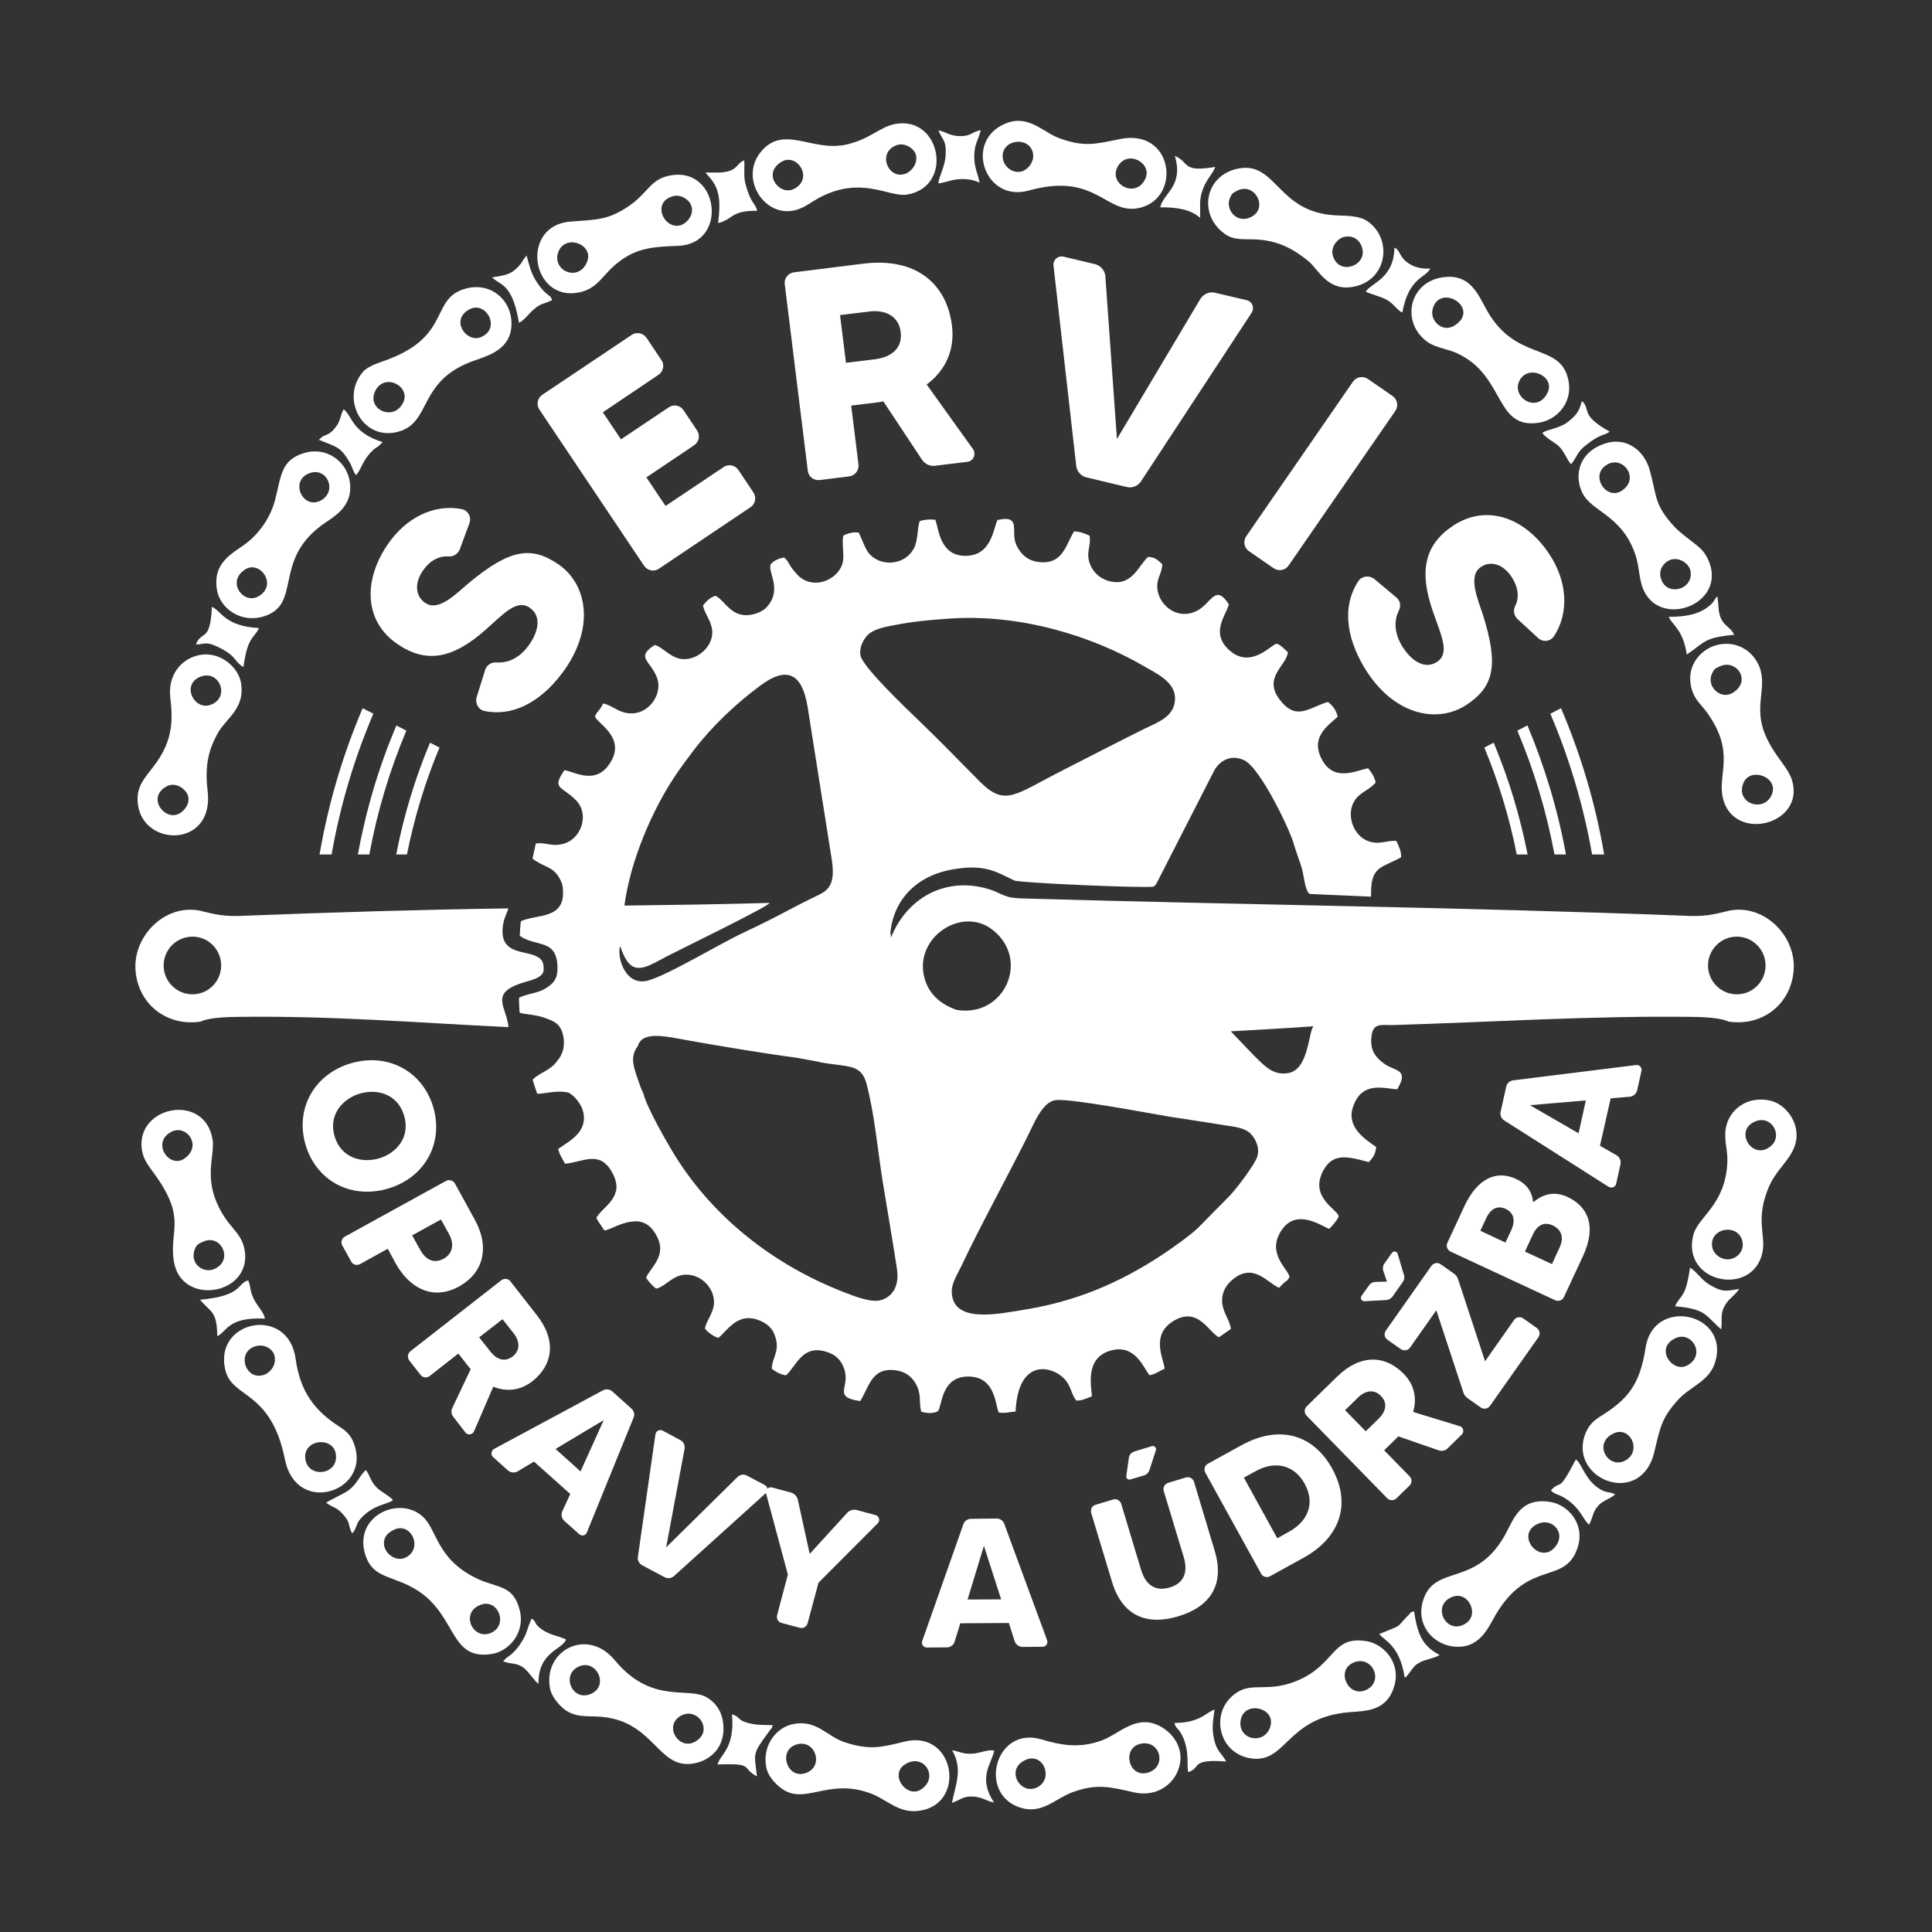 <?xml version="1.0" encoding="UTF-8"?>
<!DOCTYPE svg PUBLIC "-//W3C//DTD SVG 1.1//EN" "http://www.w3.org/Graphics/SVG/1.1/DTD/svg11.dtd">
<!-- Creator: CorelDRAW 2021.5 -->
<svg xmlns="http://www.w3.org/2000/svg" xml:space="preserve" width="130px" height="130px" version="1.1" style="shape-rendering:geometricPrecision; text-rendering:geometricPrecision; image-rendering:optimizeQuality; fill-rule:evenodd; clip-rule:evenodd"
viewBox="0 0 129.99 129.99"
 xmlns:xlink="http://www.w3.org/1999/xlink"
 xmlns:xodm="http://www.corel.com/coreldraw/odm/2003">
 <rect x="0" y="0" width="129.99" height="129.99" fill="#333333" stroke="none"/>
 <defs>
  <style type="text/css">
   <![CDATA[
    .fil0 {fill:none}
    .fil1 {fill:white}
    .fil2 {fill:white;fill-rule:nonzero}
   ]]>
  </style>
 </defs>
 <g id="Vrstva_x0020_1">
  <circle class="fil0" cx="65" cy="65" r="65"/>
  <g id="_1673312678096">
   <path class="fil1" d="M24.4 47.65c-1.33,3.12 -2.31,6.41 -2.9,9.84l0.81 0c0.58,-3.3 1.53,-6.47 2.81,-9.47l-0.72 -0.37 0 0zm4.53 2.32c-1,2.4 -1.77,4.91 -2.27,7.52l0.72 0c0.5,-2.49 1.23,-4.9 2.19,-7.19l-0.64 -0.33 0 0zm-2.26 -1.16c-1.17,2.76 -2.04,5.66 -2.59,8.68l0.77 0c0.53,-2.9 1.38,-5.68 2.49,-8.33l-0.67 -0.35z"/>
   <g id="_2219744571712">
    <path class="fil1" d="M84.58 77.86c-0.21,0.56 -1.29,1.99 -1.8,2.55l-2.17 2.2c-0.45,0.45 -1.9,1.49 -2.5,1.87 -2.88,1.88 -5.79,3.12 -9.43,3.68 -1.45,0.22 -4.73,0.96 -4.64,-1.37 0.02,-0.51 0.45,-1.2 0.64,-1.6 1.14,-2.44 3.13,-6.08 4.43,-8.68 0.42,-0.82 1,-2.37 1.91,-2.49 1,-0.13 6.32,0.89 7.65,1.11 1.28,0.2 2.52,0.38 3.79,0.59 0.65,0.1 1.28,0.16 1.68,0.55 0.35,0.36 0.65,0.99 0.44,1.59l0 0zm9.13 -8.89c-0.82,0.01 -1.34,-0.18 -1.44,0.83 -0.04,0.34 0.01,0.71 0.14,0.98 0.18,0.36 0.5,0.65 0.83,0.86 0.7,0.44 1.56,0.33 0.77,1.65 -0.84,-0.03 -2.4,-0.62 -2.99,1.23 -0.42,1.31 0.81,2.13 1.57,2.65 -0.04,0.52 -0.24,0.74 -0.49,1.02 -1.38,-0.36 -2.43,-0.69 -3.1,0.63 -0.9,1.8 1.06,2.57 1.07,3.04 -0.07,0.19 -0.44,0.64 -0.64,0.82 -0.43,-0.14 -2.13,-1.4 -3.15,0.02 -1.21,1.67 0.56,2.8 0.47,3.25 -0.18,0.29 -0.09,0.13 -0.33,0.34 -0.15,0.13 -0.23,0.22 -0.36,0.36 -0.81,-0.36 -1.72,-1.7 -3.1,-0.58 -0.37,0.3 -0.78,0.8 -0.73,1.55 0.05,0.71 0.51,1.18 0.59,1.79l-0.81 0.57c-0.72,-0.39 -1.41,-2.08 -3.04,-1.11 -1.59,0.95 -0.67,2.56 -0.61,3.22 -0.33,0.14 -0.61,0.37 -1.01,0.44 -0.36,-0.35 -0.91,-2.15 -2.62,-1.66 -1.81,0.51 -1.26,2.53 -1.27,3.09 -0.38,0.11 -0.64,0.3 -1.05,0.27 -0.37,-0.5 -0.33,-0.95 -0.79,-1.45 -0.79,-0.86 -3.11,-1.48 -3.29,2.19 -0.42,0.04 -0.7,0.13 -1.13,0.07 -0.24,-0.49 -0.21,-2.35 -1.95,-2.42 -1.98,-0.08 -1.85,2.05 -2.15,2.33 -0.31,0.18 -0.79,0.14 -1.12,0.03 -0.18,-0.72 0.05,-1.11 -0.36,-1.87 -0.24,-0.44 -0.67,-0.82 -1.34,-0.91 -1.68,-0.23 -1.8,1.17 -2.41,2.07 -1.94,-0.29 -0.58,-0.94 -1.1,-2.25 -0.22,-0.56 -0.56,-0.88 -1.18,-1.07 -1.62,-0.5 -2,0.96 -2.71,1.59 -0.4,-0.08 -0.7,-0.24 -0.95,-0.45 0.01,-0.69 0.48,-1.09 0.29,-1.94 -0.15,-0.66 -0.47,-1 -0.99,-1.25 -1.61,-0.75 -2.32,0.71 -2.91,1.12 -0.31,-0.1 -0.71,-0.39 -0.89,-0.63 0.06,-0.47 0.52,-0.94 0.6,-1.6 0.14,-1.25 -1.18,-2.37 -2.39,-1.93 -0.59,0.22 -1.03,0.77 -1.5,0.84 -0.21,-0.16 -0.56,-0.51 -0.67,-0.75 0.4,-0.81 1.61,-1.62 0.48,-3.16 -1.02,-1.38 -2.8,-0.03 -3.28,-0.01 -0.12,-0.18 -0.44,-0.63 -0.54,-0.83 0.42,-0.79 1.96,-1.37 1.08,-3.02 -0.84,-1.58 -1.94,-0.75 -3.19,-0.63 -0.16,-0.3 -0.42,-0.69 -0.46,-1 0.74,-0.53 2.02,-1.12 1.67,-2.53 -0.12,-0.48 -0.58,-1.04 -0.92,-1.22 -0.01,-0.01 -0.02,-0.02 -0.04,-0.03 -0.82,-0.21 -1.82,0.13 -2.13,0.06 -0.07,-0.21 -0.25,-0.73 -0.3,-0.94 0.34,-0.36 0.98,-0.57 1.43,-0.99 0.01,-0.02 0.03,-0.04 0.05,-0.06 0.05,-0.05 0.1,-0.11 0.14,-0.16 0.04,-0.06 0.08,-0.11 0.11,-0.18l0 0 0.02 0.02c0.38,-0.54 0.42,-1.14 0.28,-1.68 -0.19,-0.71 -0.55,-0.87 -1.26,-1.12 -0.67,-0.23 -1.42,-0.22 -1.65,-0.34 -0.01,-0.22 -0.05,-0.77 -0.04,-0.99 0.45,-0.27 1.2,-0.28 1.76,-0.62 0.51,-0.31 0.85,-0.61 0.83,-1.44 -0.05,-1.97 -1.44,-1.32 -2.54,-2.12 0.01,-0.21 0.04,-0.77 0.08,-0.98 1.09,-0.49 2.94,-0.11 2.83,-2.06 -0.01,-0.28 -0.05,-0.45 -0.15,-0.67 -0.48,-1 -1.08,-0.84 -1.9,-1.48l0.22 -1.01c0.71,-0.13 1.11,0.29 2.02,-0.04 1.04,-0.38 1.6,-1.93 0.69,-2.87 -0.97,-0.99 -1.67,-0.74 -0.78,-2.03 0.67,0.09 2.17,1.1 3.14,-0.6 0.97,-1.69 -1.06,-2.61 -1.08,-3.03 0.13,-0.35 0.34,-0.39 0.54,-0.86 0.66,0.15 0.94,0.55 1.63,0.65 1.39,0.21 2.41,-1.25 2,-2.37 -0.45,-1.19 -1.47,-1.36 -0.16,-2.21 0.45,0.11 0.84,0.6 1.43,0.84 1.12,0.47 2.54,-0.61 2.44,-1.8 -0.05,-0.66 -0.5,-1.12 -0.62,-1.69 0.13,-0.2 0.49,-0.58 0.84,-0.66 0.45,0.2 0.8,0.89 1.44,1.17 0.69,0.32 1.63,0 2.01,-0.41 1.1,-1.21 0,-2.43 0.28,-2.89 0.13,-0.21 0.63,-0.44 0.9,-0.44 0.24,0.2 0.22,0.27 0.43,0.59 0.13,0.21 0.35,0.45 0.5,0.61 0.86,0.88 2.37,0.49 2.9,-0.58 0.31,-0.64 0,-1.39 0.14,-2.1 0.26,-0.14 0.66,-0.27 1.04,-0.2 0.24,0.48 0.45,1.17 0.76,1.48 0.84,0.85 2.38,0.67 2.95,-0.42 0.29,-0.56 0.21,-1.29 0.39,-1.84 0.3,-0.09 0.68,-0.14 1.06,-0.08 0.23,0.7 0.33,2.43 2.03,2.42 1.73,-0.02 1.84,-1.74 2.14,-2.41 0.92,-0.21 1.1,0.05 1.12,0.54 0.03,0.45 -0.06,0.84 0.29,1.39 0.26,0.44 0.68,0.81 1.33,0.89 1.64,0.22 1.84,-1.09 2.41,-2.05 0.38,-0.01 0.77,0.15 1.05,0.28 0.12,0.72 -0.3,1.16 0.06,1.99 0.21,0.49 0.63,0.88 1.19,1.05 1.61,0.48 2.05,-1.07 2.69,-1.61 0.53,0.03 0.63,0.22 0.95,0.49 0,0.65 -0.47,1.01 -0.3,1.84 0.23,1.08 1.47,1.97 2.72,1.25 0.9,-0.52 1.17,-1.77 2.06,-0.39 -0.15,0.7 -1.32,1.93 0.08,3.13 1.44,1.24 2.82,-0.47 3.14,-0.48 0.33,0.11 0.5,0.37 0.75,0.57 -0.06,0.89 -1.69,1.68 -0.56,3.18 1.12,1.48 1.94,0.57 3.25,0.17 0.31,0.21 0.61,0.62 0.66,1 -0.64,0.59 -1.86,1.36 -1.06,2.87 0.81,1.53 2.28,0.76 3.1,0.59 0.22,0.23 0.46,0.62 0.52,0.96 -0.35,0.42 -0.78,0.55 -1.18,0.93 -0.92,0.88 -0.46,2.51 0.57,2.97 0.79,0.35 1.33,-0.02 2,0.03 0.17,0.35 0.34,0.69 0.32,1.1 -1.38,0.77 -2.07,0.57 -2.02,2.65l-4.12 -0.18c-0.31,-0.15 -0.42,-1.3 -0.52,-1.67 -0.17,-0.58 -0.41,-1.17 -0.57,-1.72 -0.15,-0.69 -2.22,-5.12 -3.35,-5.62 -0.96,-0.43 -1.66,0.13 -1.98,0.68l-3.9 7.63c-0.14,0.19 -0.06,0.09 -0.19,0.2 -0.38,0.13 -9.02,-0.24 -9.38,-0.41 -1.3,-0.63 -2.01,-1.1 -4.11,-0.75 -2.51,0.43 -4,2.08 -4.22,4.24l0.04 0.35c1.08,-2.7 3.73,-4.16 6.66,-3.23 0.5,0.15 1,0.5 1.52,0.55 0.22,0.02 0.44,0.05 0.66,0.05 14.83,0.43 29.64,0.59 44.46,1.16 1.39,0.08 1.94,-0.05 3.16,-0.35 2.3,-0.41 4.36,1.67 4.28,3.87 -0.08,2.29 -1.98,3.95 -4.37,3.61 -0.5,-0.23 -1.4,-0.31 -2.47,-0.32 -6.62,-0.09 -13.72,0.36 -20.14,0.55l0 0zm23.15 -5.95c-1.07,0 -1.94,0.87 -1.94,1.94 0,1.07 0.87,1.94 1.94,1.94 1.07,0 1.93,-0.87 1.93,-1.94 0,-1.07 -0.86,-1.94 -1.93,-1.94zm-28.48 6.03c-0.35,0.32 -0.31,2.93 -1.71,3.15 -1.01,0.17 -1.57,-0.46 -2.3,-1.18l-1.56 -1.63c1.85,-0.11 3.72,-0.2 5.57,-0.34l0 0zm-26.21 -3.37c0.26,1.16 1.09,1.89 2.2,2.27 3.22,0.53 4.97,-3.4 2.41,-5.39 -2.06,-1.61 -5.22,0.49 -4.61,3.12zm-8.56 5.49l0 0 1.37 0.25c0.25,0.07 0.52,0.11 0.81,0.15l0 0c0.49,0.07 0.99,0.11 1.41,0.21 1.02,0.24 1.08,1.01 1.31,2.03 0.38,1.71 0.6,3.99 0.9,5.81 0.31,1.91 0.65,3.85 0.94,5.76 0.16,1.06 -0.23,1.86 -1.1,2.1 -0.69,0.19 -1.95,-0.34 -2.57,-0.58 -4.73,-1.85 -8.64,-5.02 -11.14,-8.95 -0.58,-0.91 -2.03,-3.43 -2.26,-4.4l-0.16 -0.35c-0.47,-1.37 -0.8,-2.01 -0.2,-2.83 0.29,-1.05 2.02,-0.61 3.26,-0.39 2.38,0.42 5.04,0.87 7.43,1.19zm-3.56 -8.43c2.69,-1.27 2.87,-1.49 5.04,-2.53 0.68,-0.33 1.1,-0.77 0.89,-2.27l-1.64 -10.37c-0.37,-2.28 -1.4,-2.76 -3.16,-1.46 -1.7,1.26 -3.26,2.74 -4.53,4.4 -0.44,0.59 -0.82,1.08 -1.29,1.79 -1.44,2.18 -2.93,5.52 -3.35,8.63 3.17,-0.04 6.31,-0.08 9.78,-0.18 -0.22,0.31 -5.56,2.9 -6.93,3.6 -0.39,0.2 -0.73,0.41 -1.17,0.6 -0.94,0.39 -1.46,0.19 -1.97,-1.3 -0.23,0.84 0.41,2.8 1.96,2.3 1.54,-0.49 4.62,-2.39 6.37,-3.21l0 0zm13.7 -21.11c4.89,-0.37 9.76,1.18 13.23,3.2 0.82,0.48 2.08,1.04 2.08,2.15 0,1.23 -1.14,1.61 -2.07,2.06 -1.79,0.89 -3.69,1.87 -5.49,2.79 -3.23,1.64 -3.86,2.46 -5.55,0.78 -1.4,-1.4 -2.71,-2.77 -4.14,-4.14 -0.69,-0.67 -3.8,-3.6 -3.92,-4.39 -0.09,-0.63 0.31,-1.25 0.65,-1.49 0.45,-0.3 0.97,-0.4 1.54,-0.51 1.32,-0.26 2.28,-0.35 3.67,-0.45l0 0z"/>
    <path class="fil1" d="M41.44 80.16l0 0 1.33 0.8 -0.01 1.21 -0.01 0c-0.86,-0.01 -1.76,0.6 -2.08,0.61 -0.12,-0.18 -0.44,-0.63 -0.54,-0.83 0.29,-0.55 1.14,-1 1.31,-1.79z"/>
    <path class="fil1" d="M108.53 96.46c1.16,-0.59 2,1.22 0.78,1.83 -1.11,0.55 -2.14,-1.15 -0.78,-1.83zm4.19 -6.42c1.11,-0.53 2.11,1.15 0.78,1.84 -0.97,0.51 -2.2,-1.17 -0.78,-1.84zm2.66 1.67c1.1,-3.34 -4.12,-4.54 -4.66,-1.03 -0.38,2.44 -1.15,3.43 -2.97,4.57 -0.53,0.33 -0.9,0.65 -1.14,1.37 -0.96,2.98 3.83,4.8 4.7,1.06 0.41,-1.75 0.53,-2.3 1.56,-3.46 0.82,-0.93 2.1,-1.25 2.51,-2.51l0 0z"/>
    <path class="fil1" d="M13.68 83.54c1.16,-0.54 2.03,1.17 0.83,1.8 -0.58,0.31 -1.17,-0.01 -1.37,-0.4 -0.14,-0.28 -0.16,-0.55 -0.03,-0.9 0.14,-0.33 0.28,-0.37 0.57,-0.5zm-2.17 -7.38c1.04,-0.56 2.17,0.97 0.85,1.82 -0.99,0.62 -2.18,-1.09 -0.85,-1.82zm-1.92 1.42c0.13,0.56 0.57,1.08 0.87,1.5 2.1,2.96 0.92,3.67 1.23,5.74 0.47,3.21 5.5,2.27 4.73,-0.9 -0.27,-1.1 -1.12,-1.35 -1.84,-3.01 -0.81,-1.89 -0.11,-3.28 -0.28,-4.26 -0.56,-3.26 -5.43,-2.16 -4.71,0.93l0 0z"/>
    <path class="fil1" d="M52.61 10.87c1.04,-0.59 2.17,1.17 0.79,1.85 -0.96,0.47 -2.17,-1.06 -0.79,-1.85zm7.74 -1.11c0.55,-0.18 1.14,0.24 1.26,0.61 0.19,0.61 -0.28,1.17 -0.69,1.32 -1.17,0.43 -1.94,-1.46 -0.57,-1.93zm-0.05 -1.43c-1.11,0.18 -1.68,1.01 -3.37,1.4 -2.31,0.51 -4.25,-1.41 -5.78,0.54 -1.39,1.77 0.3,4.4 2.36,3.87 0.64,-0.17 1.02,-0.51 1.54,-0.8 2.91,-1.58 4.75,-0.04 5.99,-0.25 3.13,-0.53 2.28,-5.25 -0.74,-4.76l0 0z"/>
    <path class="fil1" d="M111.72 38.8c-0.12,-0.6 0.36,-1.09 0.81,-1.17 0.61,-0.1 1.16,0.37 1.22,0.83 0.18,1.28 -1.76,1.73 -2.03,0.33l0 0.01zm-3.52 -7.58c1.04,-0.53 2.13,0.98 0.93,1.79 -1.08,0.72 -2.25,-1.12 -0.93,-1.79zm-0.3 -1.35c-1.63,0.57 -2.01,2.07 -1.45,3.26 0.6,1.29 2.56,1.47 3.52,4.01 0.29,0.78 0.26,1.29 0.45,2.07 0.81,3.32 5.93,1.56 4.51,-1.55 -0.31,-0.69 -0.66,-0.87 -1.2,-1.31 -0.62,-0.49 -0.86,-0.65 -1.32,-1.19 -1.12,-1.31 -0.94,-1.86 -1.43,-3.59 -0.34,-1.18 -1.5,-2.26 -3.08,-1.7z"/>
    <path class="fil1" d="M119.2 53.49c-0.54,1.2 -2.43,0.58 -1.91,-0.78 0.44,-1.16 2.45,-0.43 1.91,0.78zm-3.5 -8.65c1.11,-0.54 2.19,0.97 0.89,1.77 -0.82,0.51 -1.81,-0.43 -1.4,-1.3 0.16,-0.33 0.22,-0.33 0.51,-0.47zm-0.23 -1.43c-1.14,0.32 -2.11,1.52 -1.62,3.05 0.21,0.65 0.66,1.01 0.98,1.45 1.99,2.75 0.7,4.14 1.09,5.79 0.71,3.01 5.56,1.8 4.65,-1.21 -0.29,-0.92 -1.19,-1.61 -1.8,-3.05 -0.76,-1.79 0.05,-3.02 -0.31,-4.33 -0.32,-1.16 -1.51,-2.1 -2.99,-1.7l0 0z"/>
    <path class="fil1" d="M39.51 17.59c-0.54,1.43 -2.4,0.64 -1.95,-0.62 0.44,-1.25 2.39,-0.56 1.95,0.62zm5.77 -4.39c0.52,-0.15 1.09,0.23 1.23,0.63 0.21,0.59 -0.26,1.15 -0.65,1.3 -1.13,0.43 -2.09,-1.51 -0.58,-1.93zm-0.11 -1.41c-1.44,0.24 -1.51,1.16 -2.88,2.09 -1.39,0.93 -2.11,0.89 -3.92,1.03 -3.38,0.27 -2.65,5.34 0.52,4.78 1.4,-0.26 1.62,-1.24 2.81,-2.12 1.2,-0.89 2.26,-0.97 3.93,-1.03 3.37,-0.13 2.77,-5.27 -0.46,-4.75l0 0z"/>
    <path class="fil1" d="M27.13 27.08c-0.64,1.32 -2.48,0.46 -1.89,-0.76 0.61,-1.28 2.42,-0.34 1.89,0.76zm4.46 -6.27c1.14,-0.6 2.17,1.35 0.72,1.89 -0.94,0.35 -2.05,-1.18 -0.72,-1.89zm-0.15 -1.42c-2.56,0.61 -0.98,3.16 -5.35,4.8 -0.62,0.23 -1.34,0.44 -1.67,0.83 -1.52,1.76 -0.07,4.61 2.28,4.05 2.43,-0.57 1.3,-3.49 5.3,-4.84 1.11,-0.38 2.57,-0.88 2.4,-2.74 -0.13,-1.38 -1.4,-2.47 -2.96,-2.1z"/>
    <path class="fil1" d="M32.35 107.97c1.18,-0.43 1.89,1.4 0.65,1.91 -1.2,0.48 -2.07,-1.39 -0.65,-1.91zm-5.93 -5c1.2,-0.69 2.12,1.22 0.86,1.83 -0.73,0.36 -1.7,-0.48 -1.39,-1.29 0.12,-0.31 0.36,-0.44 0.53,-0.54l0 0zm-1.86 1.58c0.45,1.51 1.54,1.44 2.94,2.13 3.35,1.63 2.54,5.06 5.55,4.61 1.2,-0.17 2.3,-1.44 1.92,-2.95 -0.44,-1.76 -1.53,-1.46 -2.96,-2.17 -2.67,-1.32 -2.58,-3.25 -3.58,-4.14 -1.57,-1.42 -4.62,-0.04 -3.87,2.52z"/>
    <path class="fil1" d="M104.12 26.43c-0.71,1.43 -2.42,0.3 -1.9,-0.79 0.57,-1.19 2.46,-0.33 1.9,0.79zm-5.76 -5.01c-0.1,0.19 -0.67,0.84 -1.33,0.58 -0.44,-0.17 -0.85,-0.73 -0.58,-1.38 0.52,-1.28 2.47,-0.27 1.91,0.8l0 0zm-1.31 -2.76c-2.32,0.35 -2.82,3.16 -0.91,4.41 0.49,0.32 1.29,0.42 1.9,0.7 3.27,1.51 2.5,5.15 5.51,4.67 1.24,-0.2 2.36,-1.42 1.94,-3.01 -0.62,-2.42 -3.59,-1.06 -5.53,-4.7 -0.6,-1.12 -1.16,-2.33 -2.91,-2.07z"/>
    <path class="fil1" d="M20.54 98.13c-0.14,-1.34 2,-1.52 2.07,-0.18 0.07,1.34 -1.93,1.5 -2.07,0.18zm-3.35 -7.55c0.59,-0.18 1.14,0.17 1.27,0.6 0.18,0.65 -0.28,1.18 -0.69,1.32 -1.25,0.44 -1.9,-1.53 -0.58,-1.92zm-2.03 1.6c0.47,1.94 3.07,1.33 4.01,6.01 0.75,3.76 5.54,2.25 4.74,-0.76 -0.2,-0.77 -0.53,-1.09 -1.07,-1.44 -1.7,-1.09 -2.65,-2.38 -2.95,-4.57 -0.5,-3.62 -5.54,-2.59 -4.73,0.76z"/>
    <path class="fil1" d="M69.01 118.41c1.23,-0.54 1.92,1.35 0.72,1.87 -1.1,0.49 -2.12,-1.25 -0.72,-1.87zm7.67 -1.07c1.35,-0.36 1.89,1.5 0.58,1.92 -1.32,0.41 -1.79,-1.6 -0.58,-1.92zm2.62 1.67c0.51,-1.52 -0.61,-2.7 -1.66,-3.04 -1.37,-0.44 -2.4,0.71 -3.48,1.12 -1.45,0.54 -2.67,0.37 -4.09,-0.06 -3.13,-0.93 -4.33,3.74 -1.36,4.61 1.43,0.42 2.31,-0.64 3.46,-1.06 1.63,-0.59 2.53,-0.35 4.1,0.01 1.51,0.35 2.67,-0.5 3.03,-1.58l0 0z"/>
    <path class="fil1" d="M11.21 52.91c0.59,-0.33 1.25,0.15 1.42,0.57 0.22,0.57 -0.25,1.11 -0.61,1.28 -0.95,0.47 -2.17,-1.1 -0.81,-1.85zm2.23 -7.36c1.28,-0.56 2.08,1.31 0.79,1.85 -1.15,0.48 -2.05,-1.31 -0.79,-1.85zm-0.06 -1.47c-1.23,0.27 -2.1,1.37 -1.92,2.86 0.19,1.59 0.09,2.65 -0.64,3.91 -0.74,1.27 -1.74,1.79 -1.54,3.28 0.38,2.89 5.15,2.92 4.69,-0.91 -0.19,-1.61 0.01,-2.73 0.73,-3.97 0.55,-0.94 1.79,-1.6 1.52,-3.28 -0.18,-1.12 -1.47,-2.19 -2.84,-1.89z"/>
    <path class="fil1" d="M85.47 116.17c-0.39,1.28 -2.24,0.9 -1.99,-0.45 0.24,-1.32 2.38,-0.84 1.99,0.45zm5.56 -4.29c1.27,-0.59 2.15,1.25 0.87,1.83 -1.17,0.53 -2.04,-1.28 -0.87,-1.83zm2.82 1.41c0.35,-1.45 -0.75,-2.68 -1.92,-2.87 -2.38,-0.38 -2.03,1.6 -4.72,2.69 -2,0.8 -2.95,0.01 -4.1,0.84 -1.71,1.24 -1.16,3.95 0.95,4.34 2.51,0.47 2.4,-2.73 6.73,-3.09 1.13,-0.09 2.61,-0.05 3.06,-1.91l0 0z"/>
    <path class="fil1" d="M89.66 17.13c-0.12,-0.55 0.36,-1.12 0.82,-1.2 0.66,-0.12 1.09,0.32 1.19,0.84 0.25,1.16 -1.67,1.81 -2.01,0.36l0 0zm-6.44 -4.29c1.18,-0.64 2.19,1.18 0.92,1.78 -0.95,0.44 -1.71,-0.53 -1.39,-1.29 0.13,-0.32 0.2,-0.34 0.47,-0.49zm0.1 -1.5c-2.21,0.42 -2.76,3.03 -0.94,4.38 0.64,0.47 1.27,0.35 2.13,0.39 1.58,0.08 2.58,0.71 3.49,1.43 0.72,0.57 1.3,2.12 3.13,1.74 2.21,-0.46 2.58,-3.19 0.9,-4.38 -0.57,-0.4 -1.34,-0.37 -2.13,-0.41 -3.97,-0.18 -4,-3.65 -6.58,-3.15z"/>
    <path class="fil1" d="M61.1 118.6c1.16,-0.51 2.06,1.04 0.85,1.81 -1.01,0.63 -2.27,-1.2 -0.85,-1.81zm-7.46 -1.24c1.24,-0.32 1.81,1.49 0.59,1.93 -1.3,0.47 -1.93,-1.59 -0.59,-1.93zm-2.09 1.51c0.1,0.62 0.61,1.13 0.95,1.4 1.62,1.28 3.13,-0.67 6.04,0.38 1.2,0.44 1.98,1.47 3.51,1.15 2.98,-0.62 2.13,-5.44 -1.19,-4.62 -1.62,0.4 -2.34,0.58 -4.01,0.05 -1.24,-0.41 -1.9,-1.55 -3.49,-1.23 -1.14,0.23 -2.07,1.44 -1.81,2.87l0 0z"/>
    <path class="fil1" d="M115.2 83.9c-0.21,-1.32 1.8,-1.62 2.04,-0.35 0.12,0.63 -0.36,1.1 -0.85,1.17 -0.59,0.09 -1.11,-0.36 -1.19,-0.82zm2.93 -8.46c1.18,-0.47 2.01,1.28 0.7,1.87 -1.1,0.5 -2.11,-1.31 -0.7,-1.87zm2.65 1.58c0.44,-1.42 -0.66,-2.76 -1.69,-2.97 -1.55,-0.34 -2.76,0.62 -2.97,1.85 -0.15,0.83 0.15,1.51 0.1,2.33 -0.14,2.87 -1.98,3.63 -2.29,4.87 -0.82,3.25 4.05,4.2 4.66,1.13 0.22,-1.13 -0.48,-2.17 0.38,-4.27 0.25,-0.61 0.62,-1.11 0.93,-1.49 0.3,-0.39 0.71,-0.87 0.88,-1.45l0 0z"/>
    <path class="fil1" d="M77.07 12.01c-0.63,1.39 -2.48,0.4 -1.89,-0.76 0.64,-1.23 2.36,-0.3 1.89,0.76zm-9.59 -1.3c-0.24,-1.35 1.84,-1.62 2.03,-0.35 0.08,0.57 -0.4,1.11 -0.83,1.19 -0.62,0.11 -1.11,-0.37 -1.2,-0.84l0 0zm0.23 -2.42c-2.9,1.12 -1.48,5.37 1.51,4.53 4.64,-1.3 5.19,1.78 7.56,1.14 2.73,-0.75 2.13,-5.35 -1.44,-4.6 -1.66,0.34 -2.4,0.54 -4.04,-0.05 -1.12,-0.4 -2.07,-1.61 -3.59,-1.02l0 0z"/>
    <path class="fil1" d="M16.52 38.3c0.99,-0.61 2.19,1.08 0.86,1.83 -1.01,0.57 -2.19,-1.02 -0.86,-1.83zm4.18 -6.41c1.25,-0.61 2.05,1.13 0.91,1.77 -1.18,0.67 -2.11,-1.19 -0.91,-1.77zm-0.27 -1.4c-1.53,0.48 -1.5,1.51 -1.92,3.14 -0.35,1.36 -1.24,2.41 -2.03,2.99 -0.81,0.6 -2.2,1.23 -1.88,3.08 0.21,1.24 1.61,2.24 3.12,1.78 2.62,-0.79 0.63,-3.7 3.91,-6.13 0.75,-0.56 2.21,-1.22 1.89,-3.02 -0.22,-1.28 -1.56,-2.32 -3.09,-1.84z"/>
    <path class="fil1" d="M97.75 107.43c1.14,-0.41 1.94,1.48 0.58,1.94 -1.17,0.41 -1.98,-1.44 -0.58,-1.94zm5.77 -4.92c0.56,-0.23 1.15,0.04 1.34,0.56 0.2,0.52 -0.18,1.08 -0.55,1.29 -1.05,0.58 -2.28,-1.25 -0.79,-1.85l0 0zm2.64 1.57c0.48,-1.51 -0.61,-2.83 -1.87,-3.03 -1.96,-0.31 -2.43,1.1 -2.96,2.1 -1.98,3.72 -4.8,2.03 -5.58,4.53 -0.5,1.6 0.6,2.86 1.89,3.08 1.88,0.31 2.48,-1.24 2.98,-2.09 2.24,-3.83 4.72,-1.96 5.54,-4.59l0 0z"/>
    <path class="fil1" d="M45.83 115.43c1.14,-0.61 2.23,1.07 0.91,1.77 -1.09,0.58 -2.12,-1.12 -0.91,-1.77zm-6.91 -3.29c1.19,-0.57 2.09,1.26 0.86,1.82 -1.26,0.57 -2.05,-1.25 -0.86,-1.82zm-1.9 1.52c0.12,0.55 0.68,1.17 1.05,1.42 0.66,0.43 1.24,0.38 2.07,0.41 3.96,0.15 4.05,3.7 6.64,3.14 1.28,-0.28 2.14,-1.37 1.84,-2.93 -0.14,-0.69 -0.54,-1.18 -1.04,-1.48 -1.25,-0.78 -3.71,0.51 -6.22,-2.52 -1.88,-2.27 -4.89,-0.6 -4.34,1.96l0 0z"/>
    <path class="fil1" d="M103.77 29.12c0.23,0.37 0.81,0.61 1.12,0.91 0.4,0.4 0.53,0.91 0.82,1.21 0.54,-0.72 0.35,-0.78 1.06,-1.34 0.95,-0.74 1.16,-0.57 1.53,-0.86 -2.03,-1.13 -1.24,-1.47 -1.85,-2.05 -0.17,0.29 -0.06,0.73 -0.99,1.42 -0.6,0.44 -1.31,0.46 -1.69,0.71l0 0z"/>
    <path class="fil1" d="M13.46 87.45c0.74,0.89 1.13,0.72 1.16,2.45 0.65,-0.29 0.68,-1.3 3.2,-1.18 -0.03,-0.36 -0.44,-0.78 -0.67,-1.18 -0.37,-0.67 -0.23,-0.83 -0.45,-1.4 -0.79,0.24 -0.34,1.04 -3.24,1.31l0 0z"/>
    <path class="fil1" d="M112.28 41.5c0.18,0.51 0.97,0.83 1.21,2.54 1.25,-0.85 1.15,-1.14 3.19,-1.33 -0.21,-0.47 -0.61,-0.57 -0.85,-1.02 -0.25,-0.48 -0.18,-0.96 -0.28,-1.57 -0.23,0.23 -0.21,0.36 -0.48,0.59 -0.75,0.67 -1.76,0.79 -2.79,0.79l0 0z"/>
    <path class="fil1" d="M23.68 103.16c0.24,-0.14 0.3,-0.61 0.47,-0.84 0.87,-1.12 2.03,-1.1 2.29,-1.4 -0.28,-0.3 -0.81,-0.55 -1.09,-0.83 -0.45,-0.44 -0.47,-0.89 -0.74,-1.18 -0.48,0.46 -0.57,0.91 -1.13,1.34 -0.35,0.27 -1.4,0.72 -1.53,0.86 0.48,0.37 0.67,0.25 1.13,0.78 0.53,0.6 0.3,0.63 0.6,1.27l0 0z"/>
    <path class="fil1" d="M78.06 13.95c1.09,-0.02 2.1,0.15 2.68,0.71 0.05,-0.77 -0.1,-1.17 0.2,-1.95 0.24,-0.65 0.63,-0.97 0.83,-1.48 -2.29,0.39 -1.7,-0.3 -2.72,-0.74 0.59,2.07 -0.75,2.45 -0.99,3.46l0 0z"/>
    <path class="fil1" d="M36.23 113.29c-0.02,-2.16 1.57,-2.26 1.86,-2.98 -0.46,-0.24 -1.26,-0.29 -1.89,-0.89 -0.26,-0.26 -0.13,-0.33 -0.43,-0.52 -0.33,0.7 -0.27,0.98 -0.75,1.69 -0.56,0.84 -0.81,0.75 -1.17,1.19 0.62,0.23 0.94,0.06 1.45,0.49 0.32,0.28 0.71,0.89 0.93,1.02l0 0z"/>
    <path class="fil1" d="M50.93 119.52c-0.18,-1.62 -0.35,-1.44 0.84,-3.06 0.21,-0.29 0.11,-0.04 0.22,-0.39 -0.63,-0.01 -1.06,0.01 -1.64,-0.14 -0.76,-0.19 -0.5,-0.39 -1.1,-0.59 0.21,2.33 -0.81,2.69 -0.97,3.38 2.5,-0.1 1.56,0.22 2.65,0.8l0 0z"/>
    <path class="fil1" d="M91.89 19.62c0.35,0.19 0.92,0.29 1.39,0.54 0.51,0.28 0.77,0.76 1.07,0.87 0.44,-2.39 1.58,-2.32 1.88,-2.96 -0.64,0.03 -1.1,-0.1 -1.5,-0.38 -0.6,-0.42 -0.52,-0.87 -0.91,-1.03 -0.03,2.08 -1.54,2.36 -1.93,2.96l0 0z"/>
    <path class="fil1" d="M13.18 43.36c0.56,0.02 0.64,-0.32 1.85,0.36 0.89,0.5 0.77,0.83 1.35,1.16 0.28,-2.07 0.71,-1.92 1.05,-2.62 -2.33,-0.13 -2.53,-1.16 -3.17,-1.43 -0.12,2.45 -0.69,1.54 -1.08,2.53l0 0z"/>
    <path class="fil1" d="M47.47 11.61l0.09 0.12c0.09,0.09 0.07,0.07 0.15,0.16 0.26,0.31 0.47,0.61 0.59,1.07 0.17,0.64 0.09,1.37 0.02,2.05 1.04,-0.26 0.81,-0.84 2.63,-0.83 -0.18,-0.58 -0.37,-0.46 -0.68,-1.42 -0.29,-0.87 -0.16,-1.09 -0.19,-1.97 -0.42,0.13 -0.44,0.51 -0.97,0.7 -0.51,0.18 -1.09,0.1 -1.64,0.12l0 0z"/>
    <path class="fil1" d="M104.35 100.27c0.17,0.24 0.49,0.27 0.81,0.45 1.19,0.68 1.36,1.58 1.76,1.86 0.29,-0.56 0.21,-0.83 0.64,-1.3 0.31,-0.34 0.78,-0.43 1.11,-0.73 -0.25,-0.18 -0.57,-0.09 -0.96,-0.32 -1.07,-0.62 -1.24,-1.71 -1.68,-2.04 -1.24,2.38 -0.95,1.31 -1.68,2.08l0 0z"/>
    <path class="fil1" d="M82.5 118.52c-0.28,-0.55 -0.62,-0.64 -0.81,-1.48 -0.18,-0.8 -0.07,-1.24 0.03,-2.02 -0.45,0.18 -0.64,0.43 -1.17,0.64 -0.57,0.22 -0.89,0.24 -1.53,0.27 0.08,0.35 0.23,0.33 0.42,0.66 0.65,1.09 0.38,2.25 0.51,2.64 0.9,-0.27 0.08,-0.9 2.55,-0.71l0 0z"/>
    <path class="fil1" d="M64.06 117.76c0.74,1.28 0.23,2.31 -0.01,3.54 0.57,-0.18 0.72,-0.48 1.48,-0.42 0.61,0.05 0.9,0.33 1.35,0.39 -1.14,-1.69 -0.11,-2.68 0.01,-3.49 -0.48,-0.08 -0.93,0.18 -1.45,0.21 -0.67,0.04 -0.85,-0.14 -1.38,-0.23l0 0z"/>
    <path class="fil1" d="M63.14 12.34c0.36,-0.03 0.8,-0.23 1.33,-0.28 0.54,-0.05 1.05,0.04 1.44,0.23 -0.13,-0.63 -0.36,-1.02 -0.36,-1.77 0.01,-0.88 0.28,-1.09 0.44,-1.76 -0.62,0.11 -0.62,0.4 -1.39,0.4 -0.7,-0.01 -0.91,-0.27 -1.46,-0.39 0.28,0.7 0.56,0.64 0.48,1.76 -0.07,0.75 -0.46,1.37 -0.48,1.81l0 0z"/>
    <path class="fil1" d="M33.11 18.66c0.12,0.15 0.5,0.36 0.65,0.47 0.76,0.53 1,1.72 1.16,2.59 0.33,-0.15 0.68,-0.64 1,-0.91 0.53,-0.45 0.63,-0.32 1.23,-0.62 -0.14,-0.45 -0.34,-0.15 -1.06,-1.25 -0.37,-0.57 -0.49,-1.13 -0.66,-1.75l-0.23 0.3c-0.09,0.14 -0.06,0.13 -0.18,0.28 -0.11,0.14 -0.33,0.36 -0.47,0.46 -0.38,0.29 -0.9,0.34 -1.44,0.43l0 0z"/>
    <path class="fil1" d="M92.8 109.94c0.35,0.46 1.38,0.75 1.71,2.93 0.27,-0.16 0.02,0.01 0.19,-0.15l0.33 -0.44c0.17,-0.22 0.22,-0.27 0.5,-0.43 0.33,-0.19 1.03,-0.29 1.33,-0.5 -1.21,-0.63 -1.48,-1.43 -1.72,-2.94 -0.4,0.15 -0.07,-0.04 -0.38,0.26 -0.9,0.91 -0.26,0.58 -1.96,1.27l0 0z"/>
    <path class="fil1" d="M115.81 89.44c0.09,-0.78 -0.11,-1.06 0.32,-1.72 0.26,-0.4 0.58,-0.54 0.89,-1 -0.96,0.18 -1.16,0.2 -1.96,-0.26 -0.61,-0.35 -0.87,-0.88 -1.35,-1.17 -0.31,2.11 -0.59,1.73 -1.01,2.6 2.18,0.18 2.05,0.67 3.11,1.55l0 0z"/>
    <path class="fil1" d="M21.45 29.59c1.19,0.49 1.45,0.44 2.09,1.54 0.16,0.28 0.23,0.64 0.42,0.84 0.41,-0.48 0.43,-1.05 1.2,-1.74 0.16,-0.13 0.13,-0.09 0.28,-0.19l0.31 -0.29c-2.12,-0.66 -2.05,-1.81 -2.63,-2.21 -0.27,0.48 -0.16,0.75 -0.59,1.27 -0.36,0.44 -0.56,0.42 -0.83,0.56l-0.25 0.22 0 0z"/>
    <path class="fil1" d="M34.21 69.11c-0.11,-1.35 -1.29,-2.24 0.86,-2.96 0.53,-0.18 1.51,-0.32 1.51,-0.92 0,-0.48 -0.08,-0.7 -0.56,-0.92 -0.52,-0.23 -1.41,-0.23 -1.86,-0.69 -0.12,-0.12 -0.18,-0.19 -0.25,-0.37 -0.21,-0.52 -0.06,-1.29 0.16,-1.76 0.06,-0.13 0.09,-0.26 0.14,-0.37 -5.87,0.08 -11.77,0.26 -17.66,0.49 -1.39,0.08 -1.94,-0.05 -3.16,-0.35 -2.3,-0.41 -4.35,1.67 -4.28,3.87 0.08,2.29 1.98,3.95 4.37,3.61 0.5,-0.23 1.4,-0.31 2.47,-0.32 6.38,-0.09 12.07,0.39 18.26,0.69l0 0zm-21.26 -6.09c1.07,0 1.93,0.87 1.93,1.94 0,1.07 -0.86,1.94 -1.93,1.94 -1.07,0 -1.94,-0.87 -1.94,-1.94 0,-1.07 0.87,-1.94 1.94,-1.94z"/>
   </g>
   <path class="fil2" d="M29.15 74.49c-0.73,-2.45 -3.09,-3.67 -5.54,-2.95 -2.46,0.73 -3.77,3.04 -3.05,5.49 0.73,2.45 3.08,3.67 5.55,2.94 2.45,-0.72 3.76,-3.03 3.04,-5.48l0 0zm-6.64 1.96c-0.42,-1.44 0.53,-2.52 1.7,-2.87 1.18,-0.35 2.56,0.04 2.98,1.49 0.43,1.44 -0.51,2.52 -1.69,2.87 -1.17,0.34 -2.56,-0.04 -2.99,-1.49zm9.44 5.62l-1.34 -2.44c-0.12,-0.21 -0.39,-0.29 -0.61,-0.17l-6.79 3.74c-0.22,0.12 -0.3,0.38 -0.18,0.6l0.6 1.08c0.11,0.21 0.38,0.29 0.6,0.17l1.86 -1.03 0.53 0.98c0.91,1.64 2.47,2.54 4.26,1.56 1.63,-0.9 2.1,-2.61 1.07,-4.49l0 0zm-3.68 2.02l-0.54 -0.97 1.94 -1.07 0.54 0.98c0.39,0.71 0.22,1.34 -0.36,1.66 -0.66,0.36 -1.21,0.07 -1.58,-0.6l0 0zm3.62 12.22l1.3 -3.01c0.88,0.36 1.81,0.27 2.62,-0.36 1.37,-1.07 1.67,-2.72 0.31,-4.45l-1.77 -2.27c-0.15,-0.2 -0.43,-0.23 -0.62,-0.08l-6.11 4.77c-0.2,0.16 -0.23,0.43 -0.08,0.63l0.76 0.97c0.14,0.19 0.42,0.22 0.61,0.07l1.93 -1.51 0.75 0.96c0.02,0.03 0.06,0.06 0.08,0.09l-1.24 2.62c-0.09,0.19 -0.07,0.41 0.06,0.57l0.83 1.08c0.15,0.19 0.47,0.15 0.57,-0.08l0 0zm1.92 -7.55l0.75 0.95c0.43,0.55 0.44,1.15 -0.06,1.55 -0.58,0.45 -1.13,0.16 -1.51,-0.33l-0.75 -0.95 1.57 -1.22 0 0zm4.16 13.57l1 0.89c0.17,0.16 0.44,0.1 0.52,-0.12l3.14 -7.72c0.09,-0.21 0.03,-0.46 -0.15,-0.61l-1.28 -1.15c-0.17,-0.16 -0.43,-0.18 -0.62,-0.08l-7.34 3.95c-0.2,0.12 -0.23,0.39 -0.07,0.54l1 0.9c0.19,0.16 0.45,0.19 0.66,0.07l1.1 -0.66 2.44 2.18 -0.54 1.17c-0.09,0.22 -0.04,0.48 0.14,0.64l0 0zm-0.59 -4.84l3.24 -1.94 -1.56 3.45 -1.68 -1.51zm12.25 1.88l-4.81 4.74 1.24 -6.63c0.04,-0.24 -0.07,-0.48 -0.29,-0.59l-1.18 -0.63c-0.2,-0.11 -0.45,0.01 -0.49,0.24l-1.18 8.24c-0.04,0.23 0.07,0.46 0.28,0.57l1.52 0.81c0.2,0.11 0.46,0.08 0.63,-0.08l6.18 -5.58c0.17,-0.17 0.13,-0.44 -0.07,-0.54l-1.19 -0.63c-0.21,-0.12 -0.47,-0.08 -0.64,0.08l0 0zm9.28 2.57l-1.26 -0.34c-0.24,-0.06 -0.49,0.01 -0.66,0.2l-2.51 2.75 -0.8 -3.64c-0.05,-0.24 -0.25,-0.43 -0.47,-0.49l-1.27 -0.34c-0.24,-0.06 -0.46,0.16 -0.4,0.4l1.47 5.46 -0.72 2.72c-0.07,0.24 0.07,0.48 0.31,0.54l1.2 0.32c0.23,0.07 0.48,-0.07 0.54,-0.31l0.73 -2.72 3.99 -4c0.18,-0.18 0.09,-0.49 -0.15,-0.55l0 0zm9.9 8.87l1.33 -0.01c0.24,0 0.39,-0.23 0.31,-0.45l-2.88 -7.82c-0.07,-0.21 -0.28,-0.36 -0.52,-0.36l-1.72 0.02c-0.23,0 -0.44,0.15 -0.51,0.36l-2.77 7.86c-0.07,0.22 0.09,0.45 0.31,0.44l1.35 -0.01c0.24,0 0.45,-0.16 0.52,-0.38l0.38 -1.24 3.27 -0.02 0.39 1.23c0.08,0.22 0.29,0.38 0.54,0.38l0 0zm-3.71 -3.19l1.1 -3.61 1.16 3.6 -2.26 0.01zm13.5 -7.85c-0.24,0.07 -0.37,0.32 -0.3,0.55l1.34 4.43c0.33,1.1 -0.03,1.79 -0.94,2.06 -0.9,0.27 -1.6,-0.1 -1.93,-1.2l-1.33 -4.42c-0.07,-0.24 -0.32,-0.37 -0.54,-0.3l-1.2 0.36c-0.22,0.06 -0.35,0.31 -0.28,0.55l1.4 4.63c0.68,2.26 2.3,2.97 4.46,2.32 2.16,-0.65 3.13,-2.14 2.45,-4.4l-1.39 -4.64c-0.07,-0.24 -0.32,-0.37 -0.56,-0.3l-1.18 0.36 0 0zm-2.65 -1.66l-0.17 1.2c-0.03,0.15 0.12,0.28 0.28,0.23l0.92 -0.27c0.16,-0.05 0.3,-0.19 0.36,-0.36l0.43 -1.33c0.06,-0.17 -0.11,-0.33 -0.27,-0.28l-1.17 0.36c-0.21,0.06 -0.36,0.23 -0.38,0.45l0 0zm7.58 -0.87l-2.27 1.25c-0.21,0.12 -0.28,0.38 -0.16,0.6l3.75 6.79c0.12,0.22 0.38,0.29 0.59,0.18l2.27 -1.25c2.52,-1.4 3.2,-3.69 1.92,-6 -1.28,-2.32 -3.58,-2.96 -6.1,-1.57l0 0zm3.21 5.81l-0.8 0.45 -2.25 -4.08 0.8 -0.44c1.23,-0.68 2.55,-0.49 3.29,0.85 0.74,1.34 0.19,2.54 -1.04,3.22zm11.48 -7.09l-3.14 -0.96c0.27,-0.92 0.08,-1.84 -0.64,-2.57 -1.22,-1.25 -2.89,-1.35 -4.46,0.18l-2.06 2.01c-0.18,0.18 -0.18,0.46 -0.01,0.63l5.42 5.55c0.17,0.18 0.45,0.18 0.63,0.01l0.88 -0.86c0.17,-0.17 0.17,-0.45 0,-0.62l-1.71 -1.75 0.87 -0.85c0.02,-0.03 0.05,-0.07 0.08,-0.09l2.74 0.95c0.2,0.06 0.42,0.02 0.57,-0.13l0.97 -0.95c0.17,-0.17 0.1,-0.48 -0.14,-0.55l0 0zm-7.72 -1.08l0.86 -0.84c0.51,-0.5 1.1,-0.58 1.55,-0.12 0.51,0.52 0.29,1.11 -0.16,1.54l-0.86 0.84 -1.39 -1.42 0 0zm9.42 -3.29l-1.82 -5.53c-0.05,-0.16 -0.16,-0.29 -0.29,-0.38l-0.88 -0.62c-0.2,-0.14 -0.47,-0.09 -0.62,0.11l-3.07 4.36c-0.14,0.19 -0.09,0.47 0.11,0.61l0.91 0.64c0.19,0.13 0.47,0.09 0.61,-0.11l1.77 -2.51 1.82 5.53c0.05,0.16 0.15,0.29 0.29,0.39l0.88 0.62c0.2,0.14 0.48,0.09 0.62,-0.11l3.26 -4.62c0.14,-0.21 0.09,-0.48 -0.11,-0.62l-0.91 -0.64c-0.2,-0.15 -0.47,-0.1 -0.62,0.1l-1.95 2.78zm-8.12 -4.04l1.47 -0.08c0.18,-0.02 0.33,-0.1 0.42,-0.23l0.69 -0.98c0.1,-0.15 0.14,-0.32 0.08,-0.48l-0.42 -1.41c-0.05,-0.19 -0.29,-0.22 -0.39,-0.07l-0.51 0.72c-0.1,0.14 -0.12,0.32 -0.07,0.49l0.25 0.72 -0.77 0.02c-0.17,0 -0.33,0.08 -0.44,0.23l-0.51 0.72c-0.1,0.15 0.01,0.35 0.2,0.35l0 0zm11.38 -6.67l-0.03 -0.02c-0.07,-0.67 -0.42,-1.2 -1.15,-1.54 -1.32,-0.61 -2.6,-0.04 -3.48,1.85l-1.14 2.46c-0.1,0.22 0,0.47 0.22,0.58l7.03 3.27c0.23,0.1 0.48,0.02 0.59,-0.2l1.28 -2.75c0.95,-2.05 0.34,-3.35 -1.04,-4 -0.83,-0.38 -1.6,-0.23 -2.28,0.35l0 0zm-3.19 1.1c0.3,-0.66 0.76,-0.9 1.32,-0.64 0.51,0.24 0.69,0.73 0.37,1.43l-0.39 0.83 -1.69 -0.79 0.39 -0.83zm4.95 1.94l-0.52 1.13 -1.82 -0.84 0.53 -1.14c0.31,-0.67 0.79,-0.88 1.34,-0.62 0.54,0.25 0.8,0.76 0.47,1.47l0 0zm5.21 -10.56l0.29 -1.3c0.05,-0.23 -0.13,-0.44 -0.37,-0.4l-8.27 1.03c-0.22,0.03 -0.41,0.2 -0.46,0.43l-0.37 1.67c-0.06,0.23 0.04,0.47 0.23,0.59l7.03 4.47c0.21,0.12 0.46,0.02 0.51,-0.2l0.29 -1.32c0.05,-0.24 -0.06,-0.48 -0.26,-0.6l-1.12 -0.64 0.72 -3.19 1.29 -0.11c0.23,-0.02 0.43,-0.19 0.49,-0.43l0 0zm-3.94 2.89l-3.27 -1.89 3.76 -0.32 -0.49 2.21 0 0z"/>
   <path class="fil2" d="M31.55 39.22c-0.86,0.72 -2.04,1.97 -2.95,1.34 -0.66,-0.46 -0.72,-1.33 -0.15,-2.16 0.54,-0.78 1.19,-1.01 1.76,-0.96 0.31,0.02 0.59,-0.18 0.72,-0.46l0.65 -1.77c0.17,-0.42 -0.1,-0.88 -0.53,-0.96 -1.89,-0.35 -3.74,0.6 -4.95,2.36 -1.66,2.4 -1.62,5.17 0.62,6.71 1.94,1.34 3.73,1.01 5.91,-0.91 1.23,-1.08 2.13,-2.13 3.01,-1.52 0.76,0.52 0.65,1.5 -0.03,2.48 -0.67,0.97 -1.53,1.26 -2.22,1.2 -0.35,-0.02 -0.65,0.19 -0.75,0.51l-0.57 1.83c-0.12,0.41 0.12,0.85 0.53,0.93 2.19,0.44 4.11,-0.93 5.44,-2.85 1.99,-2.9 1.42,-5.72 -0.47,-7.02 -1.82,-1.25 -3.27,-1.03 -6.02,1.25z"/>
   <path id="_1" class="fil2" d="M44.78 34.04l-1.29 -1.92 3.21 -2.16c0.34,-0.22 0.42,-0.67 0.2,-1l-0.91 -1.36c-0.22,-0.33 -0.67,-0.42 -1,-0.19l-3.21 2.15 -1.22 -1.82 3.74 -2.52c0.33,-0.22 0.42,-0.67 0.21,-0.98l-1.01 -1.51c-0.23,-0.33 -0.67,-0.42 -1.01,-0.19l-6 4.02c-0.33,0.22 -0.42,0.67 -0.19,1.01l7.03 10.49c0.23,0.34 0.68,0.43 1.01,0.2l6.15 -4.13c0.34,-0.22 0.42,-0.67 0.2,-1l-1.01 -1.51c-0.22,-0.33 -0.67,-0.42 -1,-0.19l-3.9 2.61 0 0z"/>
   <path id="_2" class="fil2" d="M65.46 30.21l-3.11 -4.34c1.24,-0.92 1.91,-2.3 1.7,-3.96 -0.35,-2.82 -2.41,-4.61 -5.97,-4.17l-4.65 0.58c-0.4,0.05 -0.68,0.4 -0.63,0.8l1.55 12.55c0.04,0.4 0.4,0.67 0.8,0.63l2 -0.25c0.38,-0.05 0.66,-0.41 0.61,-0.81l-0.49 -3.95 1.96 -0.24c0.06,-0.01 0.14,-0.04 0.2,-0.05l2.61 3.94c0.2,0.28 0.52,0.44 0.86,0.4l2.2 -0.27c0.4,-0.05 0.6,-0.52 0.36,-0.86l0 0zm-8.94 -9.01l1.96 -0.24c1.14,-0.14 1.99,0.34 2.12,1.38 0.14,1.17 -0.73,1.71 -1.72,1.83l-1.96 0.24 -0.4 -3.21 0 0z"/>
   <path id="_3" class="fil2" d="M80.77 20.1l-5.62 9.44 -0.78 -10.96c-0.03,-0.38 -0.31,-0.71 -0.7,-0.81l-2.11 -0.5c-0.37,-0.09 -0.71,0.2 -0.68,0.58l1.53 13.48c0.04,0.38 0.31,0.7 0.69,0.79l2.72 0.65c0.37,0.08 0.76,-0.07 0.96,-0.4l7.44 -11.34c0.2,-0.33 0.03,-0.74 -0.33,-0.83l-2.13 -0.5c-0.39,-0.1 -0.78,0.08 -0.99,0.4l0 0z"/>
   <path id="_4" class="fil2" d="M91.03 25.68l-7.18 10.4c-0.23,0.34 -0.14,0.78 0.19,1.01l1.65 1.14c0.34,0.23 0.78,0.15 1.01,-0.18l7.18 -10.4c0.23,-0.34 0.14,-0.78 -0.19,-1.01l-1.65 -1.14c-0.33,-0.23 -0.78,-0.15 -1.01,0.18z"/>
   <path id="_5" class="fil2" d="M99.78 41.38c-0.35,-1.08 -1.05,-2.64 -0.13,-3.24 0.67,-0.44 1.5,-0.17 2.05,0.67 0.52,0.8 0.5,1.49 0.23,2 -0.13,0.28 -0.06,0.61 0.16,0.83l1.39 1.28c0.33,0.32 0.85,0.24 1.09,-0.13 1.03,-1.62 0.86,-3.69 -0.31,-5.48 -1.6,-2.44 -4.18,-3.44 -6.46,-1.96 -1.97,1.3 -2.34,3.08 -1.38,5.82 0.53,1.55 1.16,2.77 0.27,3.36 -0.77,0.51 -1.64,0.03 -2.29,-0.96 -0.65,-0.99 -0.59,-1.9 -0.27,-2.51 0.15,-0.32 0.07,-0.67 -0.2,-0.88l-1.47 -1.23c-0.34,-0.26 -0.83,-0.2 -1.06,0.14 -1.23,1.87 -0.69,4.16 0.58,6.12 1.93,2.94 4.76,3.47 6.68,2.22 1.85,-1.22 2.19,-2.64 1.12,-6.05l0 0z"/>
   <path class="fil1" d="M105.03 47.65c1.33,3.12 2.32,6.41 2.9,9.84l-0.81 0c-0.58,-3.3 -1.53,-6.47 -2.81,-9.47l0.72 -0.37zm-4.53 2.32c1,2.4 1.77,4.91 2.28,7.52l-0.73 0c-0.49,-2.49 -1.23,-4.9 -2.18,-7.19l0.63 -0.33 0 0zm2.27 -1.16c1.16,2.76 2.04,5.66 2.59,8.68l-0.77 0c-0.54,-2.9 -1.38,-5.68 -2.5,-8.33l0.68 -0.35z"/>
  </g>
 </g>
</svg>
